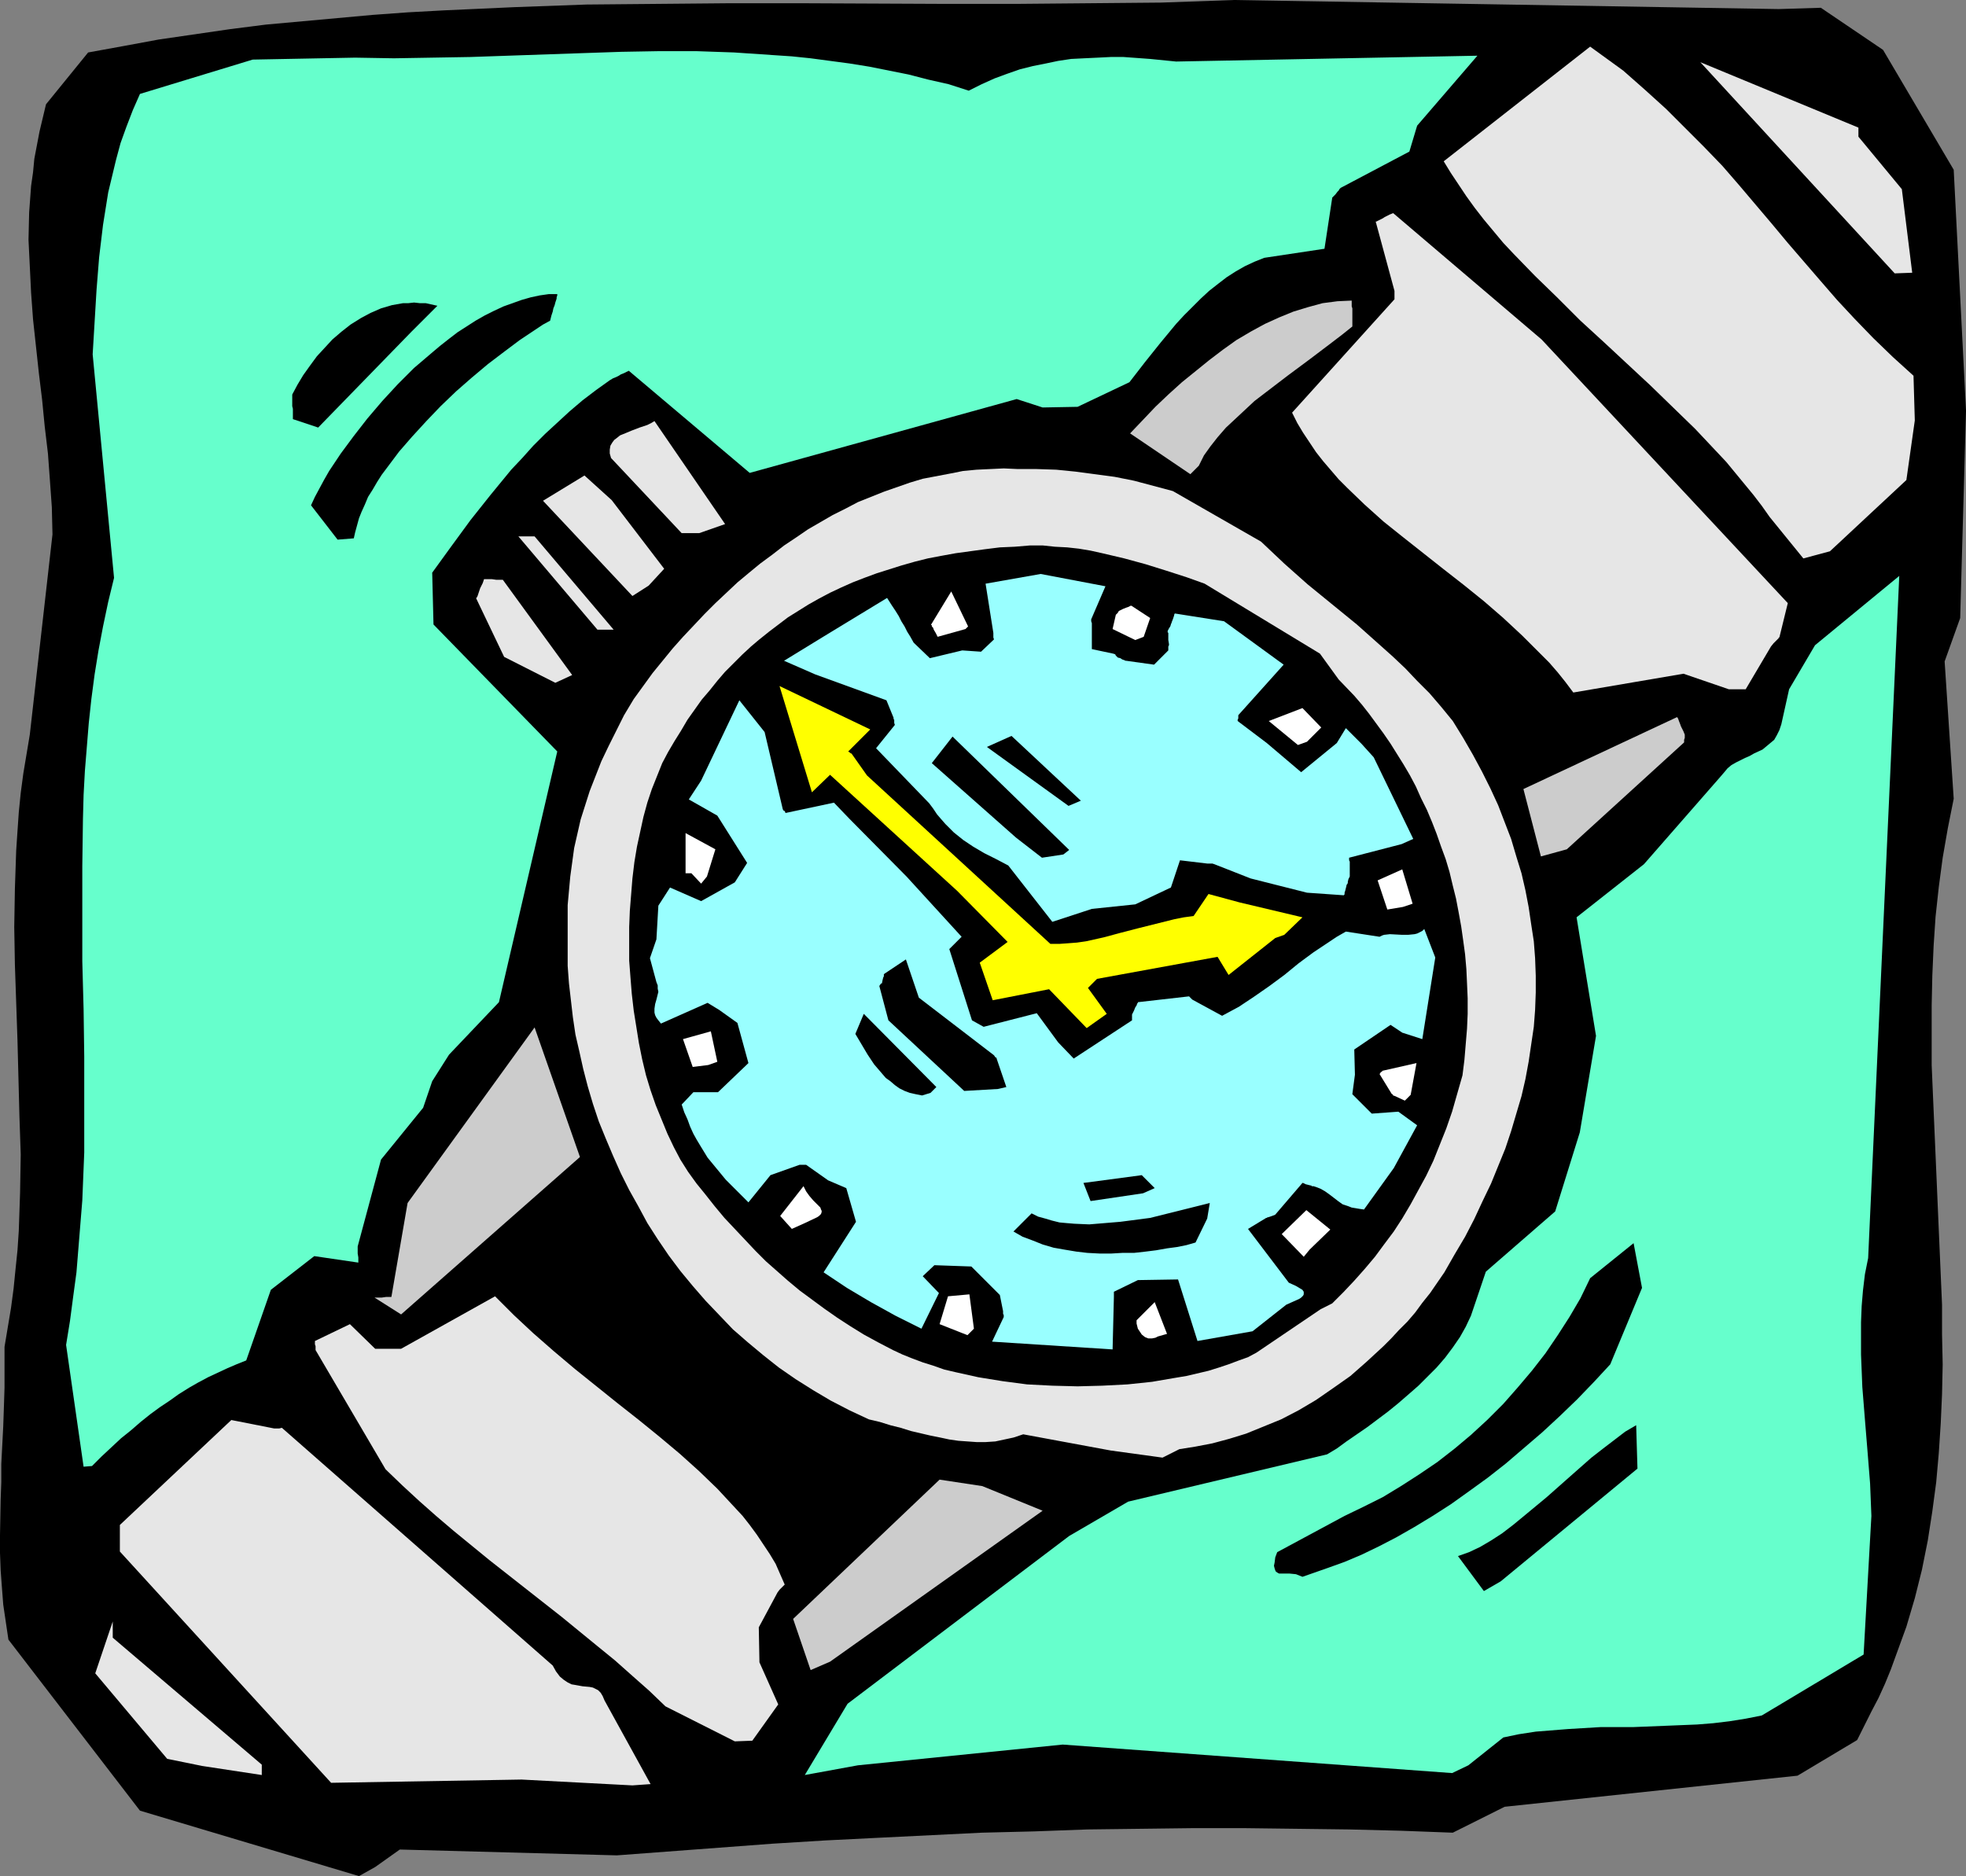 <?xml version="1.0" encoding="UTF-8" standalone="no"?>
<svg
   version="1.0"
   width="129.724mm"
   height="123.815mm"
   id="svg43"
   sodipodi:docname="Watch 22.wmf"
   xmlns:inkscape="http://www.inkscape.org/namespaces/inkscape"
   xmlns:sodipodi="http://sodipodi.sourceforge.net/DTD/sodipodi-0.dtd"
   xmlns="http://www.w3.org/2000/svg"
   xmlns:svg="http://www.w3.org/2000/svg">
  <rect width="100%" height="100%" fill="#808080" stroke="none"/>
  <sodipodi:namedview
     id="namedview43"
     pagecolor="#ffffff"
     bordercolor="#000000"
     borderopacity="0.25"
     inkscape:showpageshadow="2"
     inkscape:pageopacity="0.0"
     inkscape:pagecheckerboard="0"
     inkscape:deskcolor="#d1d1d1"
     inkscape:document-units="mm" />
  <defs
     id="defs1">
    <pattern
       id="WMFhbasepattern"
       patternUnits="userSpaceOnUse"
       width="6"
       height="6"
       x="0"
       y="0" />
  </defs>
  <path
     style="fill:#000000;fill-opacity:1;fill-rule:evenodd;stroke:none"
     d="m 93.566,465.698 6.141,-4.363 54.136,1.454 12.928,-0.97 12.928,-0.97 12.928,-0.97 13.09,-0.808 12.928,-0.646 13.09,-0.646 13.09,-0.646 13.09,-0.323 13.251,-0.485 13.09,-0.162 13.09,-0.162 h 13.09 l 13.09,0.162 12.928,0.162 12.928,0.323 12.928,0.485 12.928,-6.464 73.043,-7.756 14.867,-8.887 1.778,-3.555 1.778,-3.555 1.778,-3.393 1.616,-3.555 1.454,-3.555 1.293,-3.555 1.293,-3.555 1.293,-3.555 2.101,-7.11 1.778,-7.11 1.454,-7.271 1.131,-7.271 0.97,-7.271 0.646,-7.271 0.485,-7.433 0.323,-7.271 0.162,-7.433 -0.162,-7.433 v -7.433 l -0.323,-7.433 -0.646,-14.866 -0.646,-15.028 -0.646,-14.866 -0.323,-7.595 v -7.433 -7.433 l 0.162,-7.433 0.323,-7.433 0.485,-7.271 0.808,-7.433 0.97,-7.271 1.293,-7.433 1.454,-7.271 -2.262,-34.257 3.878,-10.826 1.454,-51.708 -3.07,-60.111 L 469.609,12.442 454.095,1.939 443.591,2.262 307.686,0 289.587,0.646 271.649,0.808 253.55,0.97 H 235.613 L 199.737,0.808 h -17.776 l -17.938,0.162 -17.776,0.162 -17.776,0.646 -17.776,0.808 -8.888,0.485 -8.888,0.646 -8.888,0.808 -8.888,0.808 -8.888,0.808 -8.888,1.131 -8.888,1.293 -8.888,1.293 -8.726,1.616 -8.888,1.616 -10.504,12.927 -0.808,3.393 -0.808,3.393 -0.646,3.393 -0.646,3.393 -0.323,3.393 -0.485,3.393 -0.485,6.625 -0.162,6.787 0.323,6.625 0.323,6.625 0.485,6.625 1.454,13.412 0.808,6.625 0.646,6.625 0.808,6.787 0.485,6.625 0.485,6.787 0.162,6.787 -5.656,49.931 -0.808,4.848 -0.808,4.848 -0.646,4.848 -0.485,4.848 -0.323,4.686 -0.323,4.848 -0.323,9.534 -0.162,9.534 0.162,9.372 0.646,18.906 0.485,18.906 0.323,9.534 -0.162,9.534 -0.323,9.534 -0.323,4.848 -0.485,4.686 -0.485,4.848 -0.646,4.848 -0.808,4.848 -0.808,4.848 v 10.18 l -0.162,5.009 -0.162,4.686 -0.485,9.372 v 4.524 L 0.162,374.077 0,382.965 v 4.363 l 0.162,4.363 0.323,4.363 0.323,4.201 0.646,4.363 0.646,4.363 32.805,42.659 54.621,16.32 z"
     id="path1" />
  <path
     style="fill:#e6e6e6;fill-opacity:1;fill-rule:evenodd;stroke:none"
     d="m 162.246,445.015 -11.474,-20.845 -0.485,-1.131 -0.485,-0.808 -0.646,-0.646 -0.646,-0.323 -0.646,-0.323 -0.808,-0.162 -1.778,-0.162 -1.778,-0.323 -0.97,-0.162 -0.97,-0.485 -0.97,-0.646 -0.97,-0.808 -0.97,-1.293 -0.808,-1.454 -67.549,-59.303 -0.646,0.162 h -0.323 -0.485 -0.485 l -10.666,-2.101 -27.795,26.177 v 6.625 l 52.682,57.687 47.51,-0.808 27.634,1.454 z"
     id="path2" />
  <path
     style="fill:#66ffcc;fill-opacity:1;fill-rule:evenodd;stroke:none"
     d="m 366.185,440.329 8.726,-6.948 3.878,-0.808 4.202,-0.646 4.04,-0.323 4.04,-0.323 8.08,-0.485 h 8.08 l 8.08,-0.323 7.918,-0.323 4.04,-0.323 4.04,-0.485 4.04,-0.646 4.04,-0.808 25.371,-15.189 1.939,-34.58 -0.323,-8.079 -0.646,-8.079 -0.646,-7.918 -0.646,-8.079 -0.323,-8.079 v -4.04 -4.04 l 0.162,-4.04 0.323,-3.878 0.485,-4.04 0.808,-4.04 7.757,-170.153 -21.008,17.29 -6.464,10.988 -1.939,8.726 -0.485,1.454 -0.646,1.293 -0.646,1.131 -0.97,0.808 -0.97,0.808 -0.97,0.808 -2.101,0.97 -1.131,0.646 -1.131,0.485 -2.262,1.131 -1.131,0.646 -0.97,0.808 -0.808,0.97 -0.97,1.131 -19.069,21.814 -16.806,13.25 4.848,29.571 -4.04,24.077 -6.141,19.714 -17.291,15.028 -3.717,10.988 -1.293,2.747 -1.454,2.585 -1.778,2.585 -1.939,2.585 -2.101,2.424 -2.262,2.262 -2.262,2.262 -2.586,2.262 -2.424,2.101 -2.586,2.101 -5.171,3.878 -2.586,1.777 -2.586,1.777 -2.424,1.777 -2.424,1.454 -49.611,11.796 -14.706,8.564 -55.267,41.851 -10.666,17.775 13.251,-2.424 51.066,-5.171 97.121,7.11 z"
     id="path3" />
  <path
     style="fill:#e6e6e6;fill-opacity:1;fill-rule:evenodd;stroke:none"
     d="M 65.286,440.167 28.118,408.496 v -1.293 -0.97 -1.777 l -4.363,12.927 17.938,21.33 8.726,1.777 14.867,2.262 z"
     id="path4" />
  <path
     style="fill:#e6e6e6;fill-opacity:1;fill-rule:evenodd;stroke:none"
     d="m 187.617,434.188 6.464,-9.049 -4.686,-10.503 -0.162,-8.726 4.686,-8.726 0.485,-0.646 0.485,-0.485 0.323,-0.323 0.162,-0.162 0.162,-0.162 0.162,-0.162 v 0 l -1.131,-2.585 -1.131,-2.585 -1.454,-2.424 -1.616,-2.424 -1.616,-2.424 -1.778,-2.424 -1.778,-2.262 -2.101,-2.262 -2.101,-2.262 -2.101,-2.262 -4.525,-4.363 -4.848,-4.363 -5.01,-4.201 -5.171,-4.201 -5.333,-4.201 -10.666,-8.564 -5.171,-4.363 -5.171,-4.524 -4.848,-4.524 -4.686,-4.686 -23.432,13.089 h -6.464 l -6.302,-6.14 -8.726,4.201 v 0.808 l 0.162,0.485 v 0.485 0.162 0.323 l 17.453,29.732 4.202,4.04 4.202,3.878 4.202,3.717 4.363,3.717 8.888,7.271 9.05,7.11 9.05,7.11 8.888,7.271 4.363,3.555 4.363,3.878 4.202,3.717 4.04,3.878 17.291,8.726 z"
     id="path5" />
  <path
     style="fill:#cccccc;fill-opacity:1;fill-rule:evenodd;stroke:none"
     d="m 207.009,414.475 53.005,-37.65 -15.029,-6.14 -10.666,-1.616 -36.522,34.742 4.363,12.765 z"
     id="path6" />
  <path
     style="fill:#000000;fill-opacity:1;fill-rule:evenodd;stroke:none"
     d="m 374.265,394.438 34.098,-28.116 -0.323,-10.826 -2.747,1.616 -2.747,2.101 -2.747,2.101 -2.909,2.262 -5.494,4.848 -5.656,5.009 -5.656,4.686 -2.747,2.262 -2.747,2.101 -2.747,1.777 -2.747,1.616 -2.747,1.293 -2.747,0.97 6.464,8.726 z"
     id="path7" />
  <path
     style="fill:#000000;fill-opacity:1;fill-rule:evenodd;stroke:none"
     d="m 331.28,391.044 4.04,-1.454 4.202,-1.777 4.363,-2.101 4.363,-2.262 4.525,-2.585 4.525,-2.747 4.525,-2.909 4.525,-3.232 4.686,-3.393 4.525,-3.555 4.525,-3.878 4.525,-3.878 4.363,-4.04 4.363,-4.201 4.202,-4.363 4.04,-4.363 7.918,-19.067 -2.101,-11.15 -10.827,8.726 -2.424,5.009 -2.747,4.686 -2.909,4.524 -3.07,4.524 -3.394,4.363 -3.555,4.201 -3.555,4.04 -4.04,4.04 -4.04,3.717 -4.04,3.393 -4.363,3.393 -4.525,3.07 -4.525,2.909 -4.525,2.747 -4.848,2.424 -4.686,2.262 -16.806,9.049 -0.485,1.293 -0.162,1.293 -0.162,0.808 0.162,0.646 0.162,0.485 0.162,0.323 0.485,0.323 0.323,0.162 h 1.293 1.293 l 1.616,0.162 0.808,0.323 0.808,0.323 z"
     id="path8" />
  <path
     style="fill:#e6e6e6;fill-opacity:1;fill-rule:evenodd;stroke:none"
     d="m 294.112,361.474 4.04,-0.646 4.202,-0.808 4.202,-1.131 4.202,-1.293 4.363,-1.777 4.363,-1.777 4.363,-2.262 4.363,-2.585 4.202,-2.909 4.363,-3.07 4.04,-3.555 4.202,-3.878 1.939,-1.939 1.939,-2.101 2.101,-2.101 1.939,-2.262 1.778,-2.424 1.939,-2.424 1.778,-2.585 1.778,-2.585 2.586,-4.524 2.586,-4.363 2.262,-4.363 2.101,-4.524 2.101,-4.363 1.778,-4.363 1.778,-4.363 1.454,-4.363 1.293,-4.363 1.293,-4.363 0.97,-4.201 0.808,-4.363 0.646,-4.363 0.646,-4.363 0.323,-4.201 0.162,-4.363 v -4.201 l -0.162,-4.363 -0.323,-4.201 -0.646,-4.201 -0.646,-4.363 -0.808,-4.201 -0.97,-4.201 -1.293,-4.201 -1.293,-4.363 -1.616,-4.201 -1.616,-4.201 -1.939,-4.201 -2.101,-4.201 -2.262,-4.201 -2.424,-4.201 -2.586,-4.201 -2.909,-3.555 -2.909,-3.393 -3.07,-3.07 -2.909,-3.07 -3.07,-2.909 -3.07,-2.747 -5.979,-5.332 -6.141,-5.009 -6.141,-5.009 -5.818,-5.171 -2.909,-2.747 -2.909,-2.747 -21.978,-12.604 -4.848,-1.293 -4.848,-1.293 -4.848,-0.97 -4.848,-0.646 -4.848,-0.646 -4.848,-0.485 -4.848,-0.162 h -4.686 l -3.555,-0.162 -3.394,0.162 -3.394,0.162 -3.394,0.323 -3.232,0.646 -3.394,0.646 -3.394,0.646 -3.232,0.97 -3.232,1.131 -3.232,1.131 -3.232,1.293 -3.232,1.293 -3.07,1.616 -3.232,1.616 -3.07,1.777 -3.07,1.777 -3.07,2.101 -2.909,1.939 -2.909,2.262 -3.07,2.262 -2.747,2.262 -2.909,2.424 -2.747,2.585 -2.747,2.585 -2.747,2.747 -2.586,2.747 -2.747,2.909 -2.586,2.909 -5.01,6.14 -4.686,6.464 -2.424,4.04 -1.939,3.878 -1.939,3.878 -1.778,3.717 -1.454,3.717 -1.454,3.717 -1.131,3.555 -1.131,3.555 -0.808,3.555 -0.808,3.555 -0.485,3.555 -0.485,3.555 -0.323,3.555 -0.323,3.555 v 3.555 3.555 4.04 4.04 l 0.323,4.363 0.485,4.201 0.485,4.201 0.646,4.363 0.97,4.201 0.97,4.363 1.131,4.363 1.293,4.363 1.454,4.363 1.778,4.363 1.778,4.201 1.939,4.363 2.101,4.201 2.262,4.04 2.262,4.201 2.586,4.04 2.747,4.04 2.909,3.878 3.07,3.717 3.232,3.717 3.394,3.555 3.394,3.555 3.717,3.232 3.878,3.232 3.878,3.07 4.202,2.909 4.363,2.747 4.363,2.585 4.686,2.424 4.848,2.262 2.747,0.646 2.586,0.808 2.586,0.646 2.586,0.808 4.848,1.131 2.424,0.485 2.262,0.485 2.262,0.323 2.262,0.162 2.262,0.162 h 2.262 l 2.424,-0.162 2.262,-0.485 2.262,-0.485 2.424,-0.808 21.816,4.04 12.928,1.777 z"
     id="path9" />
  <path
     style="fill:#66ffcc;fill-opacity:1;fill-rule:evenodd;stroke:none"
     d="m 22.947,365.675 2.424,-2.424 2.424,-2.262 2.424,-2.262 2.424,-1.939 2.424,-2.101 2.424,-1.939 2.424,-1.777 2.424,-1.616 2.262,-1.616 2.586,-1.616 2.262,-1.293 2.424,-1.293 2.424,-1.131 2.424,-1.131 2.262,-0.97 2.424,-0.97 6.141,-17.613 10.827,-8.403 10.989,1.616 v -0.646 -0.646 l -0.162,-0.97 v -0.808 -0.485 -0.485 l 5.818,-21.653 10.504,-12.927 2.262,-6.625 4.202,-6.625 12.443,-13.089 14.544,-62.535 -30.866,-31.671 -0.323,-12.927 4.686,-6.464 4.848,-6.625 5.01,-6.302 5.171,-6.302 2.747,-2.909 2.747,-3.07 2.909,-2.909 6.141,-5.656 3.232,-2.747 3.394,-2.585 3.394,-2.424 0.808,-0.485 0.808,-0.323 0.646,-0.323 0.485,-0.323 0.808,-0.323 0.646,-0.323 0.323,-0.162 h 0.162 v -0.162 l 30.219,25.531 66.579,-18.421 6.464,2.101 8.726,-0.162 12.928,-6.14 3.878,-5.009 3.878,-4.848 3.878,-4.686 1.939,-2.101 4.202,-4.201 2.101,-1.939 2.262,-1.777 2.101,-1.616 2.262,-1.454 2.262,-1.293 2.424,-1.131 2.424,-0.97 15.029,-2.262 1.939,-12.765 0.808,-0.808 0.485,-0.646 0.323,-0.323 0.162,-0.323 0.162,-0.162 0.162,-0.162 17.13,-9.049 1.939,-6.464 15.029,-17.452 -75.144,1.454 -6.464,-0.646 -6.626,-0.485 h -3.232 l -3.232,0.162 -3.394,0.162 -3.232,0.162 -3.232,0.485 -3.07,0.646 -3.232,0.646 -3.232,0.808 -3.232,1.131 -3.07,1.131 -3.232,1.454 -3.232,1.616 -5.01,-1.616 -5.01,-1.131 -5.01,-1.293 -4.848,-0.97 -4.848,-0.97 -5.01,-0.808 -4.848,-0.646 -4.848,-0.646 -4.686,-0.485 -4.848,-0.323 -9.534,-0.646 -9.373,-0.323 h -9.534 l -9.211,0.162 -9.534,0.323 -9.373,0.323 -9.373,0.323 -9.373,0.323 -9.534,0.162 -9.534,0.162 -9.696,-0.162 -25.533,0.485 -28.118,8.564 -1.778,4.04 -1.616,4.201 -1.454,4.04 -1.131,4.201 -0.97,4.04 -0.97,4.04 -0.646,4.04 -0.646,4.04 -0.97,8.079 -0.646,8.079 -0.97,16.159 5.333,55.748 -1.454,5.979 -1.293,6.14 -1.131,5.979 -0.97,5.979 -0.808,6.14 -0.646,5.979 -0.485,5.979 -0.485,5.979 -0.323,5.979 -0.162,5.979 -0.162,11.796 v 11.958 11.796 l 0.323,11.958 0.162,11.796 v 11.958 11.958 l -0.485,11.958 -0.485,5.979 -0.485,5.979 -0.485,5.979 -0.808,5.979 -0.808,6.14 -0.97,5.979 4.363,30.379 z"
     id="path10" />
  <path
     style="fill:#cccccc;fill-opacity:1;fill-rule:evenodd;stroke:none"
     d="m 100.03,327.863 44.602,-39.266 -11.312,-32.318 -31.674,43.791 -4.04,23.43 h -1.293 l -1.131,0.162 h -1.778 z"
     id="path11" />
  <path
     style="fill:#cccccc;fill-opacity:1;fill-rule:evenodd;stroke:none"
     d="m 390.748,211.843 29.25,-26.662 v -0.646 l 0.162,-0.485 v -0.808 l -0.323,-0.808 -0.323,-0.646 -0.323,-0.646 -0.162,-0.485 -0.323,-0.808 -0.162,-0.485 -0.162,-0.323 -0.162,-0.162 v 0 l -38.299,17.936 4.363,16.805 z"
     id="path12" />
  <path
     style="fill:#e6e6e6;fill-opacity:1;fill-rule:evenodd;stroke:none"
     d="m 435.35,171.93 6.302,-10.665 0.646,-0.808 0.485,-0.485 0.485,-0.485 0.323,-0.323 v -0.162 h 0.162 l 2.101,-8.564 -61.408,-65.767 -37.006,-31.51 -0.808,0.323 -0.646,0.323 -0.646,0.323 -0.485,0.323 -0.646,0.323 -0.646,0.323 -0.323,0.162 h -0.162 v 0 l 4.686,17.29 v 0.646 0.485 0.97 l -25.533,28.278 1.293,2.585 1.454,2.424 1.616,2.424 1.616,2.424 1.778,2.262 1.939,2.262 1.939,2.262 2.101,2.101 4.363,4.201 4.686,4.201 4.848,3.878 10.019,7.918 5.171,4.04 5.01,4.04 4.848,4.201 4.686,4.363 4.525,4.524 2.262,2.262 2.101,2.424 1.939,2.424 1.939,2.585 27.472,-4.686 11.312,3.878 z"
     id="path13" />
  <path
     style="fill:#e6e6e6;fill-opacity:1;fill-rule:evenodd;stroke:none"
     d="m 142.693,168.375 -17.291,-23.754 h -1.616 l -1.131,-0.162 h -1.939 l -0.323,0.97 -0.323,0.646 -0.323,0.646 -0.162,0.485 -0.323,0.97 -0.162,0.485 -0.162,0.323 -0.162,0.162 v 0.162 l 6.949,14.543 12.766,6.464 z"
     id="path14" />
  <path
     style="fill:#e6e6e6;fill-opacity:1;fill-rule:evenodd;stroke:none"
     d="m 153.035,157.064 -19.715,-23.269 h -4.04 l 19.715,23.269 z"
     id="path15" />
  <path
     style="fill:#e6e6e6;fill-opacity:1;fill-rule:evenodd;stroke:none"
     d="m 161.761,146.076 3.878,-4.201 -13.09,-17.128 -6.787,-6.14 -10.342,6.302 22.301,23.754 z"
     id="path16" />
  <path
     style="fill:#e6e6e6;fill-opacity:1;fill-rule:evenodd;stroke:none"
     d="m 456.358,137.512 19.069,-17.775 2.101,-14.866 -0.323,-11.15 -5.171,-4.686 -4.848,-4.686 -4.686,-4.848 -4.363,-4.686 -4.202,-4.848 -4.04,-4.686 -4.04,-4.686 -4.04,-4.848 -8.08,-9.534 -4.202,-4.848 -4.525,-4.686 -4.686,-4.686 -4.848,-4.848 -5.171,-4.686 -2.747,-2.424 -2.747,-2.424 -8.242,-5.979 -36.522,28.601 1.778,2.909 1.939,2.909 1.939,2.909 2.101,2.909 2.262,2.909 2.424,2.909 2.424,2.909 2.586,2.747 5.333,5.494 5.656,5.494 5.656,5.656 5.818,5.332 11.635,10.826 5.656,5.494 5.494,5.332 5.171,5.494 2.586,2.747 2.262,2.747 2.262,2.747 2.262,2.747 2.101,2.747 1.939,2.747 8.403,10.342 z"
     id="path17" />
  <path
     style="fill:#e6e6e6;fill-opacity:1;fill-rule:evenodd;stroke:none"
     d="m 174.366,132.987 6.464,-2.262 -17.614,-25.693 -0.808,0.485 -0.97,0.485 -1.939,0.646 -2.101,0.808 -1.939,0.808 -0.808,0.323 -0.808,0.646 -0.646,0.485 -0.485,0.646 -0.485,0.808 -0.162,0.97 v 0.97 l 0.323,1.131 17.614,18.744 z"
     id="path18" />
  <path
     style="fill:#000000;fill-opacity:1;fill-rule:evenodd;stroke:none"
     d="m 88.234,134.28 0.323,-1.454 0.485,-1.777 0.485,-1.777 0.646,-1.616 0.808,-1.777 0.808,-1.939 1.131,-1.777 1.131,-1.939 1.131,-1.777 1.454,-1.939 2.909,-3.878 3.232,-3.717 3.555,-3.878 3.555,-3.717 3.878,-3.717 3.878,-3.393 4.04,-3.393 4.04,-3.07 3.878,-2.909 3.878,-2.585 1.939,-1.293 1.778,-0.97 0.323,-1.293 0.323,-0.97 0.162,-0.808 0.323,-0.808 0.162,-0.646 0.162,-0.485 0.162,-0.485 v -0.323 l 0.162,-0.485 v -0.323 0 h -2.101 l -2.262,0.323 -2.262,0.485 -2.262,0.646 -2.262,0.808 -2.262,0.808 -2.424,1.131 -2.262,1.131 -2.262,1.293 -2.262,1.454 -2.262,1.454 -2.101,1.616 -2.262,1.777 -2.101,1.777 -4.363,3.717 -4.04,4.04 -3.878,4.201 -3.717,4.363 -3.394,4.363 -3.232,4.363 -2.909,4.363 -1.293,2.262 -1.131,2.101 -1.131,2.101 -0.97,2.101 6.626,8.564 z"
     id="path19" />
  <path
     style="fill:#cccccc;fill-opacity:1;fill-rule:evenodd;stroke:none"
     d="m 298.96,116.182 1.293,-2.585 1.616,-2.262 1.778,-2.262 2.101,-2.424 2.262,-2.101 2.424,-2.262 2.424,-2.262 2.747,-2.101 5.494,-4.201 5.656,-4.201 5.333,-4.04 2.747,-2.101 2.424,-1.939 v -1.293 -0.97 -2.262 l -0.162,-0.485 V 74.977 l -3.555,0.162 -3.717,0.485 -3.555,0.97 -3.717,1.131 -3.555,1.454 -3.555,1.616 -3.555,1.939 -3.555,2.101 -3.394,2.424 -3.394,2.585 -3.394,2.747 -3.394,2.747 -3.394,3.07 -3.232,3.07 -3.07,3.232 -3.232,3.393 15.029,10.18 z"
     id="path20" />
  <path
     style="fill:#000000;fill-opacity:1;fill-rule:evenodd;stroke:none"
     d="m 79.346,106.648 23.27,-23.915 1.616,-1.616 1.616,-1.616 3.232,-3.232 -1.454,-0.323 -1.454,-0.323 h -1.454 l -1.454,-0.162 -1.454,0.162 h -1.293 l -2.747,0.485 -2.747,0.808 -2.586,1.131 -2.424,1.293 -2.586,1.616 -2.262,1.777 -2.262,1.939 -1.939,2.101 -1.939,2.101 -1.778,2.424 -1.616,2.262 -1.454,2.424 -1.293,2.424 v 1.131 1.777 l 0.162,0.646 v 1.131 0.808 0.646 z"
     id="path21" />
  <path
     style="fill:#e6e6e6;fill-opacity:1;fill-rule:evenodd;stroke:none"
     d="M 476.881,68.029 474.295,47.184 463.468,34.095 v -2.262 l -39.43,-16.32 48.48,52.678 z"
     id="path22" />
  <path
     style="fill:#000000;fill-opacity:1;fill-rule:evenodd;stroke:none"
     d="m 329.34,326.57 -15.998,10.826 -2.101,1.131 -2.262,0.808 -2.586,0.97 -2.424,0.808 -2.586,0.808 -2.747,0.646 -2.747,0.646 -2.909,0.485 -5.656,0.97 -6.141,0.646 -6.302,0.323 -6.141,0.162 -6.302,-0.162 -6.302,-0.323 -6.141,-0.808 -5.979,-0.97 -2.909,-0.646 -2.909,-0.646 -2.747,-0.646 -2.747,-0.97 -2.586,-0.808 -2.586,-0.97 -2.424,-0.97 -2.424,-1.131 -3.717,-1.939 -3.555,-1.939 -3.394,-2.101 -3.232,-2.101 -3.232,-2.262 -3.07,-2.262 -3.07,-2.262 -2.909,-2.424 -2.747,-2.424 -2.747,-2.424 -2.586,-2.585 -2.586,-2.747 -2.586,-2.747 -2.586,-2.747 -2.424,-2.909 -2.424,-3.07 -2.101,-2.585 -2.101,-2.909 -1.939,-3.07 -1.616,-3.07 -1.616,-3.393 -1.454,-3.555 -1.454,-3.555 -1.293,-3.717 -1.131,-3.717 -0.97,-4.04 -0.808,-4.04 -0.646,-4.04 -0.646,-4.04 -0.485,-4.201 -0.323,-4.04 -0.323,-4.201 v -4.201 -4.201 l 0.162,-4.04 0.323,-4.04 0.323,-4.04 0.485,-4.04 0.646,-3.878 0.808,-3.717 0.808,-3.717 0.97,-3.555 1.131,-3.393 1.293,-3.232 1.293,-3.232 1.454,-2.747 1.616,-2.747 1.616,-2.585 1.616,-2.747 3.555,-5.009 1.939,-2.262 1.939,-2.424 1.939,-2.262 2.101,-2.101 2.101,-2.101 2.262,-2.101 2.101,-1.777 2.424,-1.939 4.686,-3.555 2.586,-1.616 2.586,-1.616 2.586,-1.454 2.747,-1.454 2.747,-1.293 2.909,-1.293 2.909,-1.131 3.07,-1.131 3.07,-0.97 3.07,-0.97 3.394,-0.97 3.232,-0.808 3.394,-0.646 3.555,-0.646 3.555,-0.485 3.555,-0.485 3.878,-0.485 3.717,-0.162 3.878,-0.323 h 3.07 l 3.07,0.323 3.07,0.162 2.909,0.323 2.909,0.485 2.909,0.646 5.494,1.293 5.333,1.454 5.171,1.616 5.01,1.616 4.525,1.616 28.765,17.452 4.686,6.464 3.878,4.04 1.939,2.262 1.778,2.262 1.778,2.424 1.778,2.424 1.778,2.585 1.616,2.585 1.616,2.585 1.616,2.747 1.454,2.747 1.293,2.909 1.454,2.909 1.293,3.07 1.131,2.909 1.131,3.232 1.131,3.07 0.97,3.232 0.808,3.393 0.808,3.232 0.646,3.393 0.646,3.555 0.485,3.393 0.485,3.555 0.323,3.717 0.162,3.555 0.162,3.717 v 3.878 l -0.162,3.717 -0.323,3.878 -0.323,3.878 -0.485,3.878 -1.293,4.524 -1.293,4.524 -1.454,4.201 -1.616,4.04 -1.616,4.04 -1.778,3.717 -1.939,3.555 -1.939,3.555 -2.101,3.555 -2.101,3.232 -2.424,3.232 -2.262,3.07 -2.586,3.07 -2.586,2.909 -2.747,2.909 -2.747,2.747 z"
     id="path23" />
  <path
     style="fill:#99ffff;fill-opacity:1;fill-rule:evenodd;stroke:none"
     d="m 320.776,325.439 -8.403,6.625 -13.736,2.424 -4.848,-15.351 -10.019,0.162 -5.979,2.909 v 0.323 0.485 0.485 l -0.323,13.089 -30.058,-1.939 2.909,-6.14 v -0.485 l -0.162,-0.323 v -0.646 l -0.808,-4.04 -7.11,-7.11 -9.211,-0.323 -2.909,2.747 4.04,4.201 -4.363,8.887 -3.232,-1.616 -3.232,-1.616 -6.141,-3.393 -5.979,-3.555 -5.818,-3.878 8.08,-12.604 -2.424,-8.403 -4.525,-1.939 -5.494,-3.878 h -1.616 l -7.272,2.585 -5.494,6.787 -2.909,-2.909 -2.747,-2.747 -2.262,-2.747 -2.262,-2.747 -1.778,-2.909 -0.97,-1.616 -0.808,-1.454 -0.808,-1.777 -0.646,-1.777 -0.808,-1.777 -0.646,-1.939 2.909,-3.07 h 6.141 l 7.595,-7.271 -2.747,-10.018 -4.525,-3.232 -2.909,-1.777 -11.635,5.171 -0.646,-0.808 -0.485,-0.646 -0.323,-0.646 -0.162,-0.646 v -0.485 -0.485 l 0.162,-1.131 0.323,-1.131 0.323,-1.293 0.162,-0.646 -0.162,-0.808 v -0.808 l -0.323,-0.808 -1.616,-5.979 1.616,-4.686 0.485,-8.403 2.909,-4.524 7.757,3.393 8.403,-4.686 3.07,-4.848 -7.434,-11.796 -7.11,-4.04 3.07,-4.686 9.534,-20.037 6.302,7.918 4.525,19.229 0.162,0.323 0.323,0.162 0.162,0.323 v 0.162 l 12.12,-2.585 3.878,4.04 14.221,14.381 13.736,15.028 -3.07,3.07 5.656,17.775 2.909,1.616 13.251,-3.393 5.333,7.271 3.878,4.04 14.544,-9.534 v -0.485 -0.323 -0.646 l 0.485,-0.97 0.323,-0.808 0.323,-0.485 0.162,-0.485 0.162,-0.162 v -0.162 0 l 12.766,-1.454 0.485,0.485 0.162,0.162 0.162,0.162 7.434,4.04 2.101,-1.131 2.101,-1.131 3.878,-2.585 3.717,-2.585 3.717,-2.747 3.555,-2.909 3.717,-2.747 3.878,-2.585 1.939,-1.293 2.262,-1.293 8.403,1.293 0.646,-0.323 0.485,-0.162 1.454,-0.162 3.07,0.162 h 1.454 l 1.616,-0.162 0.646,-0.162 0.646,-0.323 0.646,-0.323 0.485,-0.485 2.747,7.11 -3.232,20.36 -5.01,-1.616 -2.909,-1.939 -9.05,6.14 0.162,6.302 -0.646,4.848 4.848,4.848 6.626,-0.485 4.686,3.393 -5.818,10.665 -7.434,10.342 -1.131,-0.162 -0.97,-0.162 -0.97,-0.162 -0.808,-0.323 -1.454,-0.485 -1.131,-0.808 -2.101,-1.616 -1.131,-0.808 -1.131,-0.646 -0.808,-0.323 -0.485,-0.162 -0.485,-0.162 h -0.323 -0.162 v -0.162 h -0.162 l -0.646,-0.162 -0.646,-0.162 -0.323,-0.162 -0.323,-0.162 h -0.162 v 0 l -6.787,7.918 -0.808,0.323 -0.485,0.162 -0.485,0.162 h -0.162 l -0.162,0.162 h -0.162 v 0 l -4.525,2.747 10.181,13.412 1.778,0.808 0.808,0.485 0.808,0.485 0.323,0.485 v 0.323 0.323 l -0.162,0.323 -0.162,0.162 -0.323,0.323 -0.485,0.323 z"
     id="path24" />
  <path
     style="fill:#ffffff;fill-opacity:1;fill-rule:evenodd;stroke:none"
     d="m 325.139,313.482 -5.494,-5.656 6.141,-5.979 5.979,4.848 -5.171,5.009 z"
     id="path25" />
  <path
     style="fill:#ffffff;fill-opacity:1;fill-rule:evenodd;stroke:none"
     d="m 350.348,274.539 -2.424,-1.131 -0.485,-0.162 -0.162,-0.323 h -0.162 l -3.07,-5.009 0.323,-0.485 0.323,-0.162 v -0.162 l 8.565,-1.939 -1.454,7.918 z"
     id="path26" />
  <path
     style="fill:#ffffff;fill-opacity:1;fill-rule:evenodd;stroke:none"
     d="m 288.779,333.357 -0.646,0.323 -0.808,0.162 h -0.97 l -0.808,-0.323 -0.808,-0.646 -0.323,-0.485 -0.323,-0.485 -0.323,-0.485 -0.162,-0.646 -0.162,-0.646 v -0.808 l 4.525,-4.524 3.07,7.918 z"
     id="path27" />
  <path
     style="fill:#000000;fill-opacity:1;fill-rule:evenodd;stroke:none"
     d="m 295.889,310.573 -2.424,0.485 -2.424,0.323 -2.747,0.485 -2.586,0.323 -2.909,0.323 h -2.909 l -2.747,0.162 h -2.909 l -3.07,-0.162 -2.747,-0.323 -2.909,-0.485 -2.747,-0.485 -2.747,-0.808 -2.424,-0.97 -2.586,-0.97 -2.262,-1.293 4.525,-4.524 1.616,0.808 1.778,0.485 1.616,0.485 1.939,0.485 1.778,0.162 1.939,0.162 3.717,0.162 3.878,-0.323 3.878,-0.323 3.717,-0.485 3.717,-0.485 14.867,-3.717 -0.646,3.878 -2.909,5.979 z"
     id="path28" />
  <path
     style="fill:#000000;fill-opacity:1;fill-rule:evenodd;stroke:none"
     d="m 285.062,297.646 -13.09,1.939 -1.778,-4.524 14.544,-1.939 3.232,3.232 z"
     id="path29" />
  <path
     style="fill:#ffffff;fill-opacity:1;fill-rule:evenodd;stroke:none"
     d="m 241.269,333.034 -6.949,-2.747 2.101,-6.948 5.333,-0.485 1.131,8.564 z"
     id="path30" />
  <path
     style="fill:#ffffff;fill-opacity:1;fill-rule:evenodd;stroke:none"
     d="m 349.864,226.224 -3.878,0.646 -2.424,-7.271 6.141,-2.747 2.586,8.564 z"
     id="path31" />
  <path
     style="fill:#99ffff;fill-opacity:1;fill-rule:evenodd;stroke:none"
     d="m 349.54,210.55 -13.09,3.393 v 0.646 l 0.162,0.323 v 0.323 0.162 0.323 2.909 l -0.323,0.646 -0.162,0.646 v 0.323 l -0.162,0.323 -0.162,0.162 v 0.162 l -0.162,0.646 -0.162,0.646 -0.162,0.485 v 0.323 0.162 h -0.162 v 0.162 l -9.211,-0.646 -14.059,-3.555 -9.05,-3.555 -0.485,-0.162 h -0.485 -0.323 -0.485 l -6.787,-0.808 -2.262,6.787 -8.888,4.201 -10.827,1.131 -9.858,3.232 -10.989,-14.058 -3.07,-1.616 -2.909,-1.454 -2.747,-1.616 -2.424,-1.616 -2.424,-1.939 -2.101,-2.101 -1.131,-1.293 -0.97,-1.131 -0.97,-1.454 -0.97,-1.293 -13.251,-13.735 4.686,-5.817 -0.162,-0.485 v -0.485 -0.323 l -0.162,-0.162 v -0.323 l -1.778,-4.363 -17.776,-6.464 -7.757,-3.393 10.019,-6.14 15.675,-9.534 1.131,1.777 0.97,1.454 0.808,1.293 0.646,1.293 0.808,1.293 0.646,1.293 0.808,1.293 0.808,1.454 4.04,3.878 8.08,-1.939 4.686,0.323 3.232,-3.07 -0.162,-0.485 v -0.323 -0.323 -0.485 l -1.939,-12.281 13.736,-2.424 16.16,3.07 -3.555,8.241 v 0.485 l 0.162,0.485 v 0.646 5.817 l 5.333,1.131 0.485,0.162 0.162,0.323 0.323,0.323 0.162,0.162 0.646,0.162 0.485,0.323 0.485,0.162 0.323,0.162 h 0.162 v 0 l 6.949,0.97 3.555,-3.555 v -0.485 -0.485 l 0.162,-0.323 v -0.162 -0.162 l -0.162,-0.97 v -0.808 -0.646 -0.323 l -0.162,-0.162 v -0.323 l 0.323,-0.646 0.323,-0.485 0.162,-0.485 v -0.162 l 0.162,-0.162 v -0.162 0 l 0.323,-0.808 0.162,-0.485 0.162,-0.485 v -0.162 l 0.162,-0.323 v 0 l 12.282,1.939 14.867,10.826 -11.312,12.604 v 0.485 0.323 l -0.162,0.323 v 0.323 l 7.272,5.494 8.565,7.271 8.888,-7.271 2.262,-3.717 3.878,3.878 3.07,3.393 9.858,20.36 z"
     id="path32" />
  <path
     style="fill:#ffff00;fill-opacity:1;fill-rule:evenodd;stroke:none"
     d="m 318.028,233.98 -11.635,9.211 -2.747,-4.524 -30.058,5.494 -2.262,2.262 4.686,6.464 -5.01,3.555 -9.373,-9.695 -14.059,2.747 -3.232,-9.372 6.949,-5.171 -12.605,-12.765 -31.674,-28.924 -4.525,4.363 -8.08,-26.501 22.624,10.826 -5.494,5.494 0.485,0.323 0.162,0.162 h 0.162 l 3.878,5.494 45.733,42.013 h 2.262 l 2.262,-0.162 2.101,-0.162 2.262,-0.323 4.363,-0.97 4.202,-1.131 4.363,-1.131 4.525,-1.131 4.525,-1.131 2.424,-0.485 2.424,-0.323 3.717,-5.494 7.757,2.101 15.675,3.717 -4.525,4.363 z"
     id="path33" />
  <path
     style="fill:#000000;fill-opacity:1;fill-rule:evenodd;stroke:none"
     d="m 248.864,271.63 -8.403,0.485 -18.907,-17.613 -2.262,-8.564 0.323,-0.485 0.162,-0.162 h 0.162 l 0.162,-0.808 0.162,-0.646 0.162,-0.323 v -0.323 -0.162 l 0.162,-0.162 v 0 l 5.333,-3.555 3.232,9.534 18.746,14.381 0.323,0.485 0.323,0.162 v 0.162 l 2.424,7.11 z"
     id="path34" />
  <path
     style="fill:#ffffff;fill-opacity:1;fill-rule:evenodd;stroke:none"
     d="m 323.684,185.827 -7.272,-5.979 8.403,-3.232 4.686,4.848 -3.555,3.555 z"
     id="path35" />
  <path
     style="fill:#ffffff;fill-opacity:1;fill-rule:evenodd;stroke:none"
     d="m 200.707,305.079 -3.232,1.454 -2.909,-3.232 5.818,-7.433 0.323,0.646 0.323,0.646 0.808,1.131 0.97,1.131 0.97,0.97 0.808,0.808 0.162,0.485 0.162,0.323 v 0.323 l -0.162,0.485 -0.485,0.485 -0.485,0.323 z"
     id="path36" />
  <path
     style="fill:#000000;fill-opacity:1;fill-rule:evenodd;stroke:none"
     d="m 229.957,273.246 -1.616,-0.323 -1.454,-0.323 -1.293,-0.485 -1.293,-0.646 -1.131,-0.808 -1.131,-0.97 -1.131,-0.808 -0.97,-1.131 -1.939,-2.262 -1.616,-2.424 -3.07,-5.171 2.101,-5.009 18.099,18.259 -1.454,1.454 z"
     id="path37" />
  <path
     style="fill:#000000;fill-opacity:1;fill-rule:evenodd;stroke:none"
     d="m 265.185,213.135 -5.333,0.808 -6.464,-5.009 -21.008,-18.583 5.171,-6.625 29.088,28.278 z"
     id="path38" />
  <path
     style="fill:#000000;fill-opacity:1;fill-rule:evenodd;stroke:none"
     d="m 266.478,201.016 -20.362,-14.705 6.141,-2.747 17.291,16.159 z"
     id="path39" />
  <path
     style="fill:#ffffff;fill-opacity:1;fill-rule:evenodd;stroke:none"
     d="m 176.629,265.652 -3.878,0.485 -2.424,-6.948 6.949,-1.939 1.616,7.595 z"
     id="path40" />
  <path
     style="fill:#ffffff;fill-opacity:1;fill-rule:evenodd;stroke:none"
     d="m 283.123,159.649 -5.656,-2.747 0.808,-3.555 0.323,-0.323 0.162,-0.162 0.162,-0.323 0.162,-0.162 0.97,-0.485 0.808,-0.323 0.485,-0.162 0.323,-0.162 0.323,-0.162 v 0 h 0.162 l 4.686,3.07 -1.616,4.686 z"
     id="path41" />
  <path
     style="fill:#ffffff;fill-opacity:1;fill-rule:evenodd;stroke:none"
     d="m 240.784,156.902 -6.949,1.939 -0.485,-0.97 -0.485,-0.808 -0.162,-0.485 -0.323,-0.323 v -0.323 h -0.162 v -0.162 l 5.01,-8.241 4.202,8.726 z"
     id="path42" />
  <path
     style="fill:#ffffff;fill-opacity:1;fill-rule:evenodd;stroke:none"
     d="m 174.851,220.407 -2.424,-2.585 h -0.485 -0.323 -0.323 -0.323 v -10.018 l 7.434,4.04 -2.101,6.787 z"
     id="path43" />
</svg>

